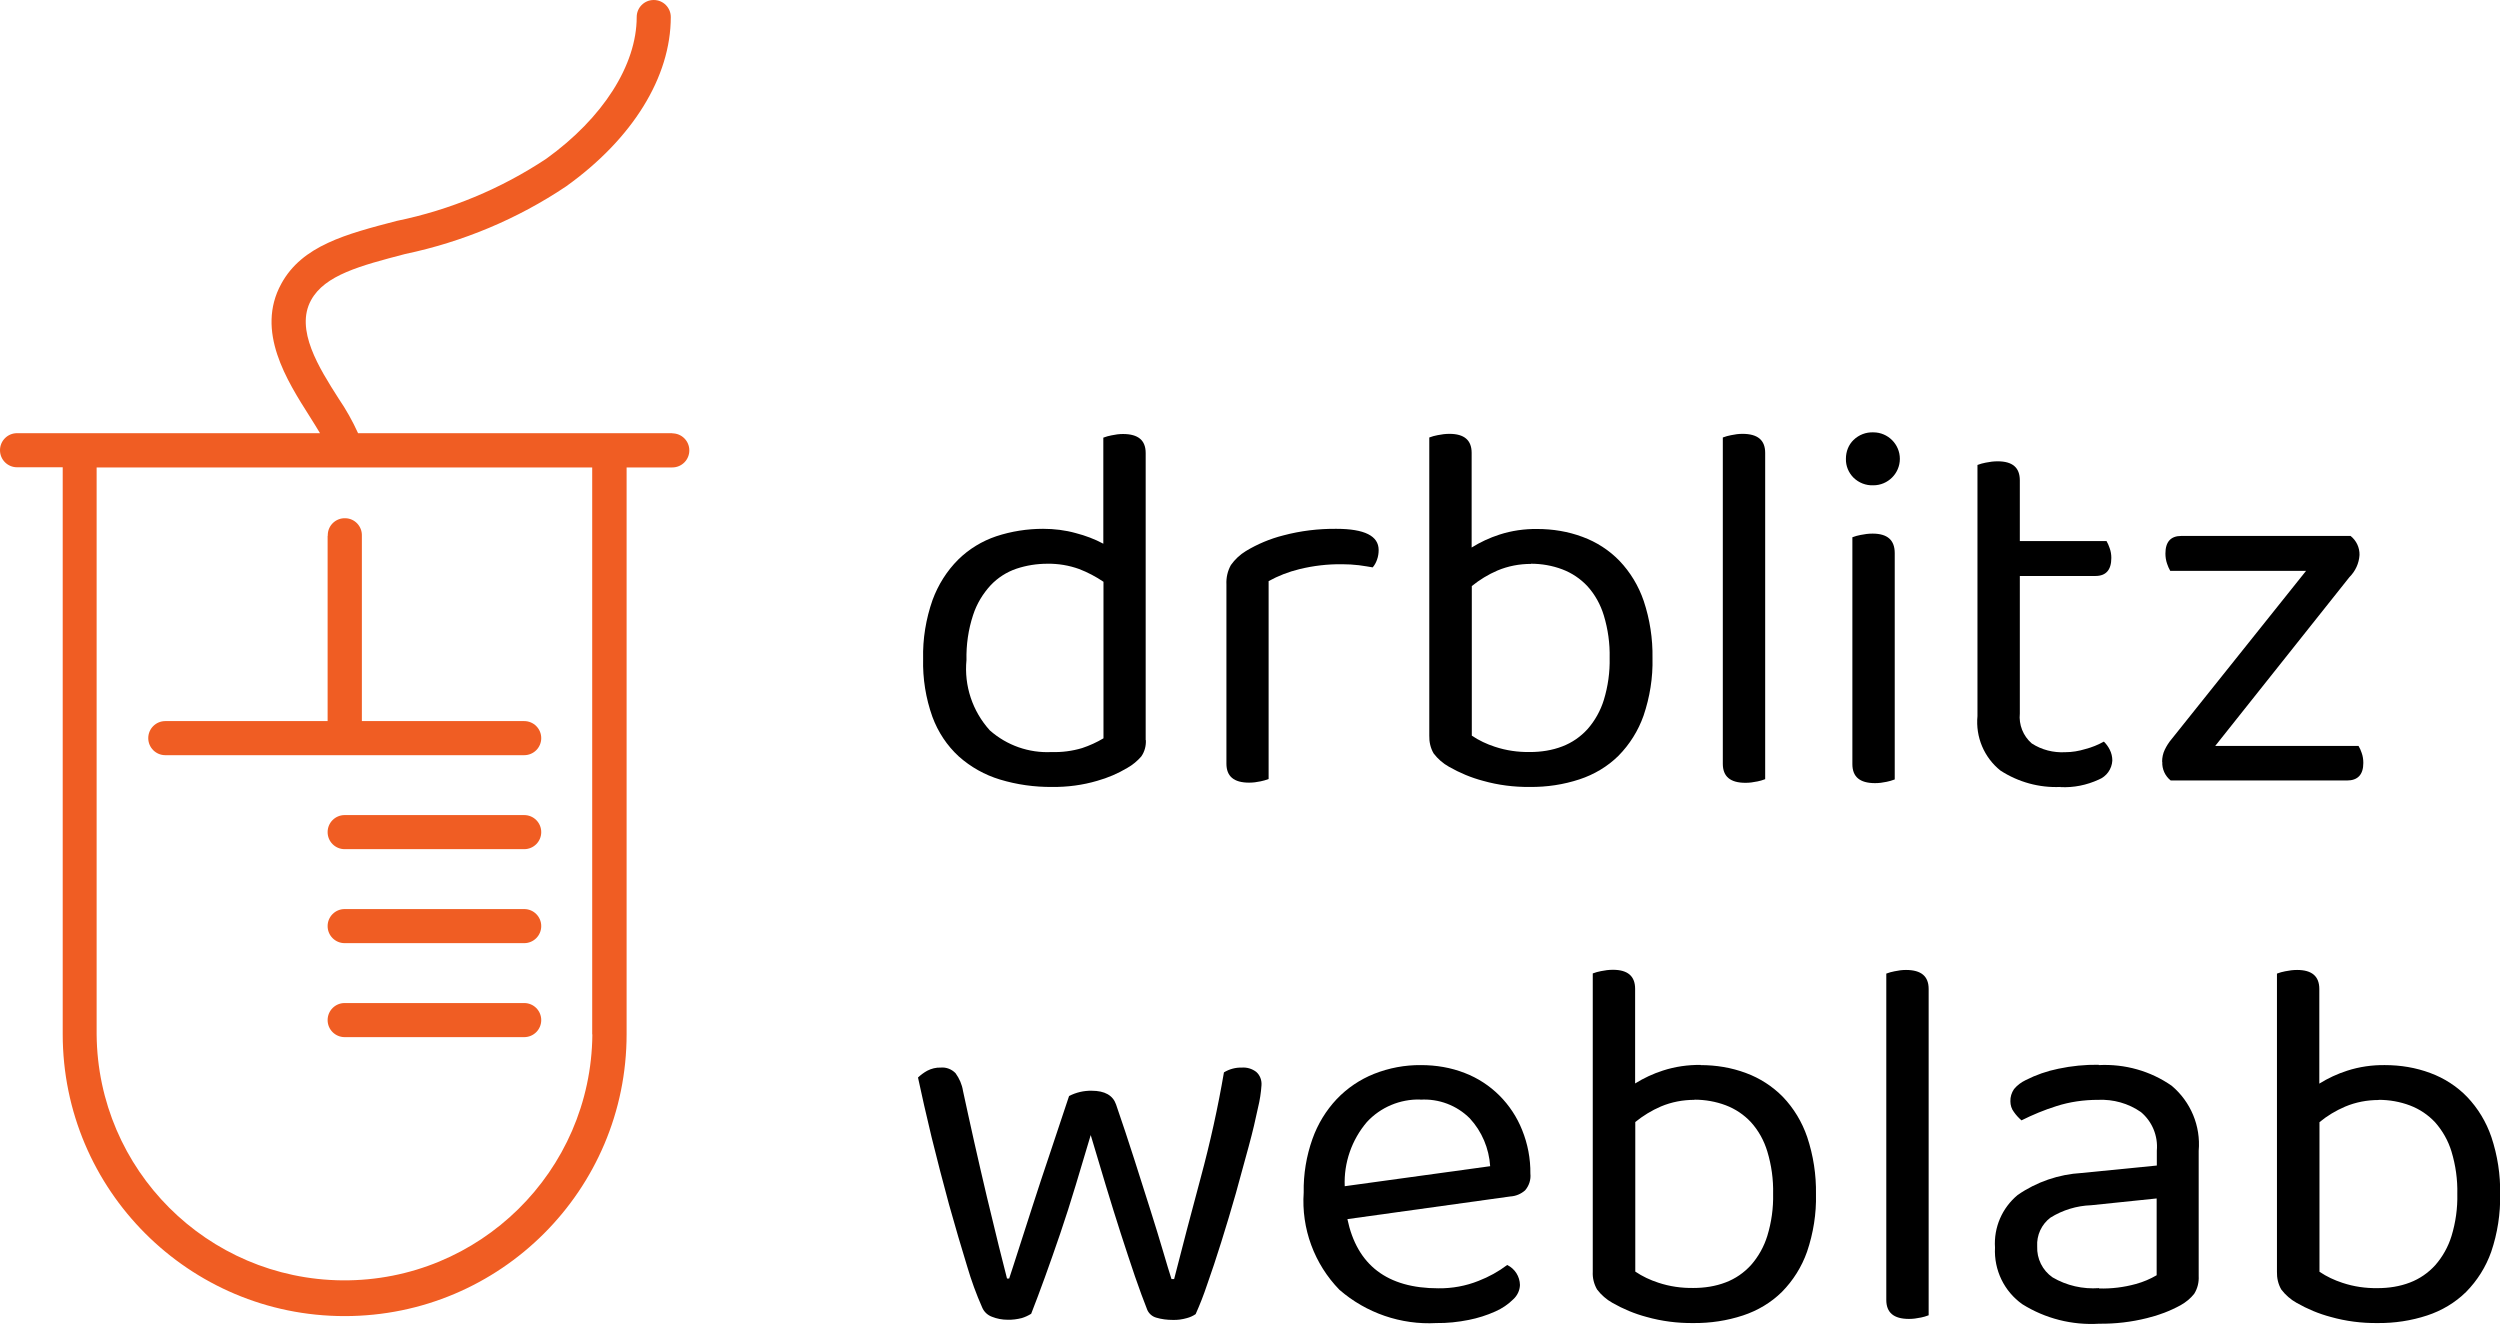 <?xml version="1.0" encoding="UTF-8"?>
<svg xmlns="http://www.w3.org/2000/svg" xmlns:xlink="http://www.w3.org/1999/xlink" id="Warstwa_1" data-name="Warstwa 1" viewBox="0 0 151.09 80">
  <defs>
    <style>
      .cls-1 {
        fill: #f05d23;
      }

      .cls-2, .cls-3 {
        fill: #000;
      }

      .cls-3 {
        clip-path: url(#clippath);
      }
    </style>
    <clipPath id="clippath">
      <rect class="cls-2" width="151.09" height="80"></rect>
    </clipPath>
  </defs>
  <g class="cls-3">
    <g id="Mask_Group_1274" data-name="Mask Group 1274">
      <path id="Path_557" data-name="Path 557" d="m69.25,44.72c.02.35-.07.7-.27.99-.24.28-.53.52-.85.7-.57.34-1.18.6-1.82.78-.88.26-1.8.38-2.72.37-1.07.01-2.14-.14-3.16-.45-.92-.28-1.76-.75-2.48-1.39-.72-.66-1.26-1.48-1.6-2.4-.4-1.12-.59-2.31-.56-3.5-.03-1.21.17-2.42.57-3.56.34-.92.86-1.75,1.55-2.44.65-.64,1.44-1.12,2.3-1.41.91-.3,1.87-.45,2.83-.45.67,0,1.34.08,1.98.26.58.15,1.14.36,1.66.64v-6.41c.16-.06.33-.11.5-.14.23-.05.46-.08.69-.08.92,0,1.37.38,1.37,1.15v17.35Zm-2.56-9.56c-.46-.31-.95-.57-1.47-.77-.61-.22-1.26-.33-1.92-.32-.64,0-1.27.1-1.87.3-.59.2-1.12.54-1.55.99-.48.52-.85,1.13-1.07,1.81-.29.88-.42,1.8-.4,2.72-.15,1.55.36,3.09,1.41,4.25,1.03.91,2.37,1.38,3.74,1.31.62.02,1.24-.06,1.84-.24.45-.15.89-.35,1.29-.59v-9.46Z"></path>
      <path id="Path_558" data-name="Path 558" d="m76.67,47.08c-.16.06-.32.11-.48.14-.23.05-.46.08-.7.08-.92,0-1.37-.38-1.37-1.15v-10.83c-.02-.41.07-.81.27-1.17.24-.34.55-.63.91-.85.7-.42,1.46-.74,2.25-.94,1.05-.28,2.13-.41,3.21-.4,1.71,0,2.56.43,2.56,1.28,0,.2-.03.4-.1.59-.06.17-.14.32-.26.46-.21-.04-.49-.08-.83-.13-.34-.04-.68-.06-1.02-.06-.87-.01-1.74.09-2.59.3-.65.16-1.27.4-1.85.72v11.96Z"></path>
      <path id="Path_559" data-name="Path 559" d="m92.9,31.97c.94,0,1.87.15,2.75.48.84.31,1.6.8,2.22,1.44.66.69,1.16,1.52,1.47,2.43.37,1.11.55,2.28.53,3.45.03,1.18-.16,2.36-.54,3.48-.32.91-.84,1.74-1.52,2.43-.66.65-1.47,1.13-2.35,1.42-.97.32-1.98.47-3,.46-.96.01-1.91-.11-2.83-.37-.72-.19-1.41-.48-2.06-.85-.36-.2-.68-.48-.93-.81-.19-.33-.27-.7-.26-1.07v-18.02c.16-.06.33-.11.5-.14.24-.05.48-.08.72-.08.89,0,1.34.38,1.34,1.15v5.72c.53-.33,1.09-.59,1.68-.78.74-.24,1.51-.35,2.29-.34m-.38,2.11c-.7,0-1.39.13-2.03.4-.56.24-1.08.56-1.55.94v9.04c.43.29.9.51,1.39.67.69.23,1.4.33,2.12.32.67,0,1.34-.1,1.96-.34.58-.22,1.1-.58,1.52-1.04.45-.51.79-1.12.99-1.77.25-.82.37-1.68.35-2.54.02-.87-.1-1.73-.35-2.56-.2-.66-.53-1.26-.99-1.77-.42-.45-.94-.8-1.52-1.02-.61-.23-1.25-.34-1.9-.34"></path>
      <path id="Path_560" data-name="Path 560" d="m106.19,47.23c-.23.05-.46.08-.7.08-.92,0-1.37-.38-1.37-1.15v-19.72c.16-.06.33-.11.5-.14.23-.05.46-.08.69-.08.92,0,1.37.38,1.37,1.15v19.72c-.16.06-.32.11-.48.14"></path>
      <path id="Path_561" data-name="Path 561" d="m111.56,27.72c0-.43.16-.84.46-1.13.32-.31.75-.48,1.2-.46.88,0,1.6.72,1.6,1.6s-.72,1.6-1.6,1.6c-.45.02-.88-.15-1.2-.46-.3-.3-.47-.71-.46-1.13m2.94,19.37c-.16.06-.32.11-.48.14-.23.05-.46.08-.7.08-.92,0-1.37-.38-1.37-1.15v-13.71c.16-.06.33-.11.5-.14.24-.05.48-.08.72-.08.9,0,1.34.39,1.34,1.18v13.68Z"></path>
      <path id="Path_562" data-name="Path 562" d="m124.53,47.56c-1.28.06-2.55-.29-3.63-.99-.99-.79-1.51-2.03-1.39-3.29v-15.18c.16-.06.33-.11.5-.14.24-.05.48-.08.72-.08.9,0,1.34.38,1.34,1.15v3.67h5.24c.08.14.14.28.19.43.07.19.1.39.1.59,0,.72-.32,1.09-.96,1.09h-4.57v8.31c-.07.68.2,1.36.72,1.81.6.39,1.31.57,2.03.53.41,0,.82-.07,1.21-.19.39-.1.76-.25,1.12-.45.14.14.26.3.35.48.11.21.16.44.16.67-.03.51-.35.96-.83,1.15-.72.33-1.51.49-2.3.45"></path>
      <path id="Path_563" data-name="Path 563" d="m130.67,46.03c0-.25.05-.49.16-.72.11-.23.25-.45.42-.65l8.12-10.16h-8.21c-.08-.14-.14-.28-.19-.43-.07-.2-.1-.41-.1-.62,0-.7.32-1.06.96-1.06h10.23c.35.28.55.7.54,1.15-.03.51-.25.98-.61,1.34l-8.11,10.2h8.66c.08.13.14.27.19.42.07.19.1.4.1.61,0,.7-.33,1.06-.99,1.06h-10.65c-.34-.27-.53-.69-.51-1.12"></path>
      <path id="Path_564" data-name="Path 564" d="m65.93,68.56c-.3,1-.6,2.01-.91,3.04s-.62,2-.94,2.94c-.32.94-.63,1.82-.93,2.65-.3.83-.58,1.57-.83,2.21-.18.11-.37.2-.57.26-.28.07-.57.11-.86.1-.32,0-.64-.06-.94-.18-.27-.1-.48-.3-.59-.56-.36-.81-.66-1.64-.91-2.49-.35-1.13-.71-2.37-1.09-3.72-.37-1.35-.72-2.72-1.06-4.09-.33-1.37-.6-2.57-.82-3.6.17-.16.36-.3.56-.41.25-.13.53-.2.82-.19.33-.03.66.1.89.34.23.32.39.68.45,1.07.19.9.42,1.91.67,3.05.26,1.14.51,2.25.77,3.34.26,1.09.5,2.08.72,2.97l.5,1.98h.13c.13-.38.31-.96.56-1.73s.53-1.65.85-2.64c.32-.99.67-2.06,1.06-3.21l1.15-3.45c.42-.22.9-.33,1.37-.32.79,0,1.28.28,1.47.83.38,1.11.75,2.21,1.1,3.31s.67,2.11.97,3.05c.3.94.55,1.77.77,2.51s.38,1.29.51,1.68h.16c.49-1.92,1.02-3.95,1.6-6.1s1.05-4.28,1.41-6.39c.33-.2.7-.3,1.09-.29.31-.02.61.07.86.26.23.2.34.5.32.8-.03.46-.1.91-.21,1.36-.14.67-.32,1.45-.56,2.33s-.5,1.83-.78,2.85c-.29,1.01-.58,1.99-.88,2.94-.3.95-.58,1.81-.86,2.59-.2.6-.43,1.19-.69,1.77-.16.11-.34.19-.53.24-.28.08-.56.12-.85.11-.34,0-.68-.04-1.01-.14-.24-.07-.43-.24-.53-.46-.23-.58-.48-1.26-.75-2.04-.27-.79-.55-1.65-.85-2.57-.3-.93-.6-1.9-.91-2.92-.31-1.02-.61-2.03-.91-3.04"></path>
      <path id="Path_565" data-name="Path 565" d="m81.43,73.67c.58,2.79,2.41,4.19,5.5,4.19.83.01,1.66-.14,2.43-.45.62-.24,1.2-.56,1.73-.96.47.23.76.7.77,1.21-.01.33-.16.64-.4.86-.31.31-.68.56-1.09.74-.51.23-1.05.4-1.6.51-.65.13-1.31.2-1.96.19-2.14.12-4.25-.61-5.86-2.01-1.52-1.56-2.31-3.7-2.16-5.88-.02-1.1.16-2.2.53-3.24.32-.9.82-1.72,1.47-2.41.63-.66,1.4-1.18,2.25-1.52.91-.36,1.87-.54,2.84-.53.91,0,1.81.15,2.65.48.78.3,1.5.77,2.09,1.36.59.59,1.06,1.3,1.37,2.08.34.84.51,1.73.5,2.64.04.37-.08.73-.32,1.01-.25.22-.56.35-.9.37l-9.85,1.37Zm4.41-7.22c-1.22-.03-2.4.46-3.23,1.36-.92,1.08-1.4,2.47-1.34,3.88l8.79-1.21c-.07-1.08-.5-2.1-1.23-2.89-.79-.79-1.88-1.2-2.99-1.13"></path>
      <path id="Path_566" data-name="Path 566" d="m102.77,64.37c.94,0,1.87.15,2.75.48.84.31,1.6.8,2.23,1.44.66.69,1.16,1.52,1.47,2.43.37,1.11.55,2.28.53,3.45.03,1.18-.16,2.36-.54,3.48-.32.91-.84,1.74-1.52,2.43-.66.65-1.47,1.13-2.35,1.42-.97.32-1.98.47-3,.46-.96.01-1.91-.11-2.83-.37-.72-.19-1.41-.48-2.06-.85-.36-.2-.68-.48-.93-.81-.19-.33-.28-.7-.26-1.07v-18.03c.16-.06.33-.11.5-.14.24-.05.48-.08.72-.08.89,0,1.34.38,1.34,1.15v5.72c.53-.33,1.09-.59,1.68-.78.74-.24,1.51-.35,2.29-.34m-.38,2.11c-.7,0-1.39.13-2.03.4-.56.24-1.08.56-1.55.94v9.04c.43.29.9.51,1.39.67.69.23,1.4.33,2.12.32.67,0,1.34-.1,1.96-.34.58-.22,1.1-.58,1.52-1.04.45-.51.79-1.12.99-1.77.25-.82.37-1.68.35-2.54.02-.87-.1-1.73-.35-2.56-.2-.66-.53-1.26-.99-1.77-.42-.45-.94-.8-1.52-1.02-.61-.23-1.25-.34-1.9-.34"></path>
      <path id="Path_567" data-name="Path 567" d="m116.07,79.63c-.23.05-.46.08-.7.08-.92,0-1.37-.38-1.37-1.15v-19.72c.16-.06.33-.11.5-.14.23-.05.46-.08.69-.08.92,0,1.37.38,1.37,1.15v19.72c-.16.06-.32.11-.48.14"></path>
      <path id="Path_568" data-name="Path 568" d="m126.84,64.37c1.57-.08,3.12.35,4.41,1.25,1.15.97,1.76,2.43,1.63,3.93v7.57c.02.38-.07.75-.27,1.07-.22.28-.5.51-.82.69-.64.35-1.32.61-2.03.78-.95.24-1.92.35-2.89.34-1.64.1-3.26-.31-4.65-1.18-1.1-.78-1.72-2.07-1.65-3.42-.08-1.22.43-2.4,1.37-3.18,1.14-.79,2.48-1.25,3.87-1.33l4.54-.45v-.9c.08-.89-.28-1.76-.96-2.33-.76-.53-1.67-.78-2.59-.74-.86,0-1.71.12-2.52.38-.73.23-1.43.52-2.11.86-.17-.15-.33-.32-.46-.51-.14-.18-.21-.41-.21-.64-.01-.26.07-.52.22-.74.19-.23.43-.41.7-.54.63-.32,1.29-.55,1.98-.69.8-.17,1.61-.25,2.43-.24m.03,13.52c.75.02,1.5-.07,2.22-.27.44-.12.87-.3,1.26-.53v-4.64l-3.96.41c-.87.03-1.72.29-2.46.75-.54.41-.84,1.06-.8,1.74-.03.74.32,1.45.93,1.87.85.5,1.83.72,2.81.65"></path>
      <path id="Path_569" data-name="Path 569" d="m144.13,64.37c.94,0,1.87.15,2.75.48.84.31,1.6.8,2.22,1.44.66.69,1.16,1.52,1.47,2.43.37,1.11.55,2.28.53,3.45.02,1.18-.16,2.36-.54,3.48-.32.91-.84,1.74-1.52,2.43-.66.65-1.47,1.13-2.35,1.42-.97.32-1.98.47-3,.46-.96.01-1.91-.11-2.83-.37-.72-.19-1.41-.48-2.06-.85-.36-.2-.68-.48-.93-.81-.19-.33-.27-.7-.26-1.07v-18.02c.16-.06.33-.11.5-.14.24-.05.48-.08.72-.08.89,0,1.34.38,1.34,1.15v5.72c.53-.33,1.09-.59,1.68-.78.74-.24,1.51-.35,2.29-.34m-.38,2.11c-.7,0-1.39.13-2.03.4-.56.24-1.08.55-1.55.94v9.04c.43.29.9.51,1.39.67.69.23,1.4.33,2.12.32.67,0,1.34-.1,1.96-.34.58-.22,1.1-.58,1.52-1.04.45-.51.79-1.12.99-1.77.25-.82.37-1.68.35-2.54.02-.87-.1-1.73-.35-2.56-.2-.66-.54-1.26-.99-1.77-.42-.45-.94-.8-1.52-1.02-.61-.23-1.25-.34-1.9-.34"></path>
      <path id="Path_570" data-name="Path 570" class="cls-1" d="m31.68,49.26h-10.85c-.57,0-1.03.46-1.03,1.03s.46,1.03,1.03,1.03h10.85c.57,0,1.03-.46,1.03-1.03s-.46-1.03-1.03-1.03"></path>
      <path id="Path_571" data-name="Path 571" class="cls-1" d="m31.68,54.94h-10.85c-.57,0-1.03.46-1.03,1.03s.46,1.03,1.03,1.03h10.85c.57,0,1.03-.46,1.03-1.03s-.46-1.03-1.03-1.03"></path>
      <path id="Path_572" data-name="Path 572" class="cls-1" d="m31.68,60.62h-10.85c-.57,0-1.03.46-1.03,1.03s.46,1.03,1.03,1.03h10.85c.57,0,1.03-.46,1.03-1.03s-.46-1.03-1.03-1.03"></path>
      <path id="Path_573" data-name="Path 573" class="cls-1" d="m19.8,32.38v11.2h-9.81c-.57,0-1.03.46-1.03,1.03s.46,1.03,1.03,1.03h21.69c.57,0,1.03-.46,1.03-1.03s-.46-1.03-1.03-1.03h-9.81v-11.2c.02-.57-.43-1.05-1-1.06-.57-.02-1.05.43-1.06,1,0,.02,0,.04,0,.06"></path>
      <path id="Path_574" data-name="Path 574" class="cls-1" d="m40.64,26.18h-19c-.33-.73-.73-1.44-1.18-2.1-1.18-1.85-2.64-4.16-1.66-5.94.83-1.52,2.98-2.08,5.69-2.79,3.47-.73,6.78-2.11,9.73-4.09,4.02-2.88,6.32-6.61,6.32-10.23,0-.57-.46-1.03-1.03-1.03-.57,0-1.03.46-1.03,1.03h0c0,2.9-2.04,6.1-5.46,8.56-2.74,1.82-5.82,3.1-9.04,3.76-3.07.8-5.72,1.49-6.98,3.8-1.57,2.86.34,5.85,1.73,8.04.19.31.42.66.61.99H1.03c-.57,0-1.03.46-1.03,1.03s.46,1.03,1.03,1.03h2.76v34.26c0,9.41,7.63,17.04,17.04,17.04s17.04-7.63,17.04-17.04V28.25h2.76c.57,0,1.03-.46,1.03-1.03s-.46-1.03-1.03-1.03m-4.83,36.33c-.07,8.27-6.83,14.92-15.1,14.86-8.18-.07-14.79-6.68-14.86-14.86V28.25h29.95v34.26Z"></path>
    </g>
  </g>
</svg>
